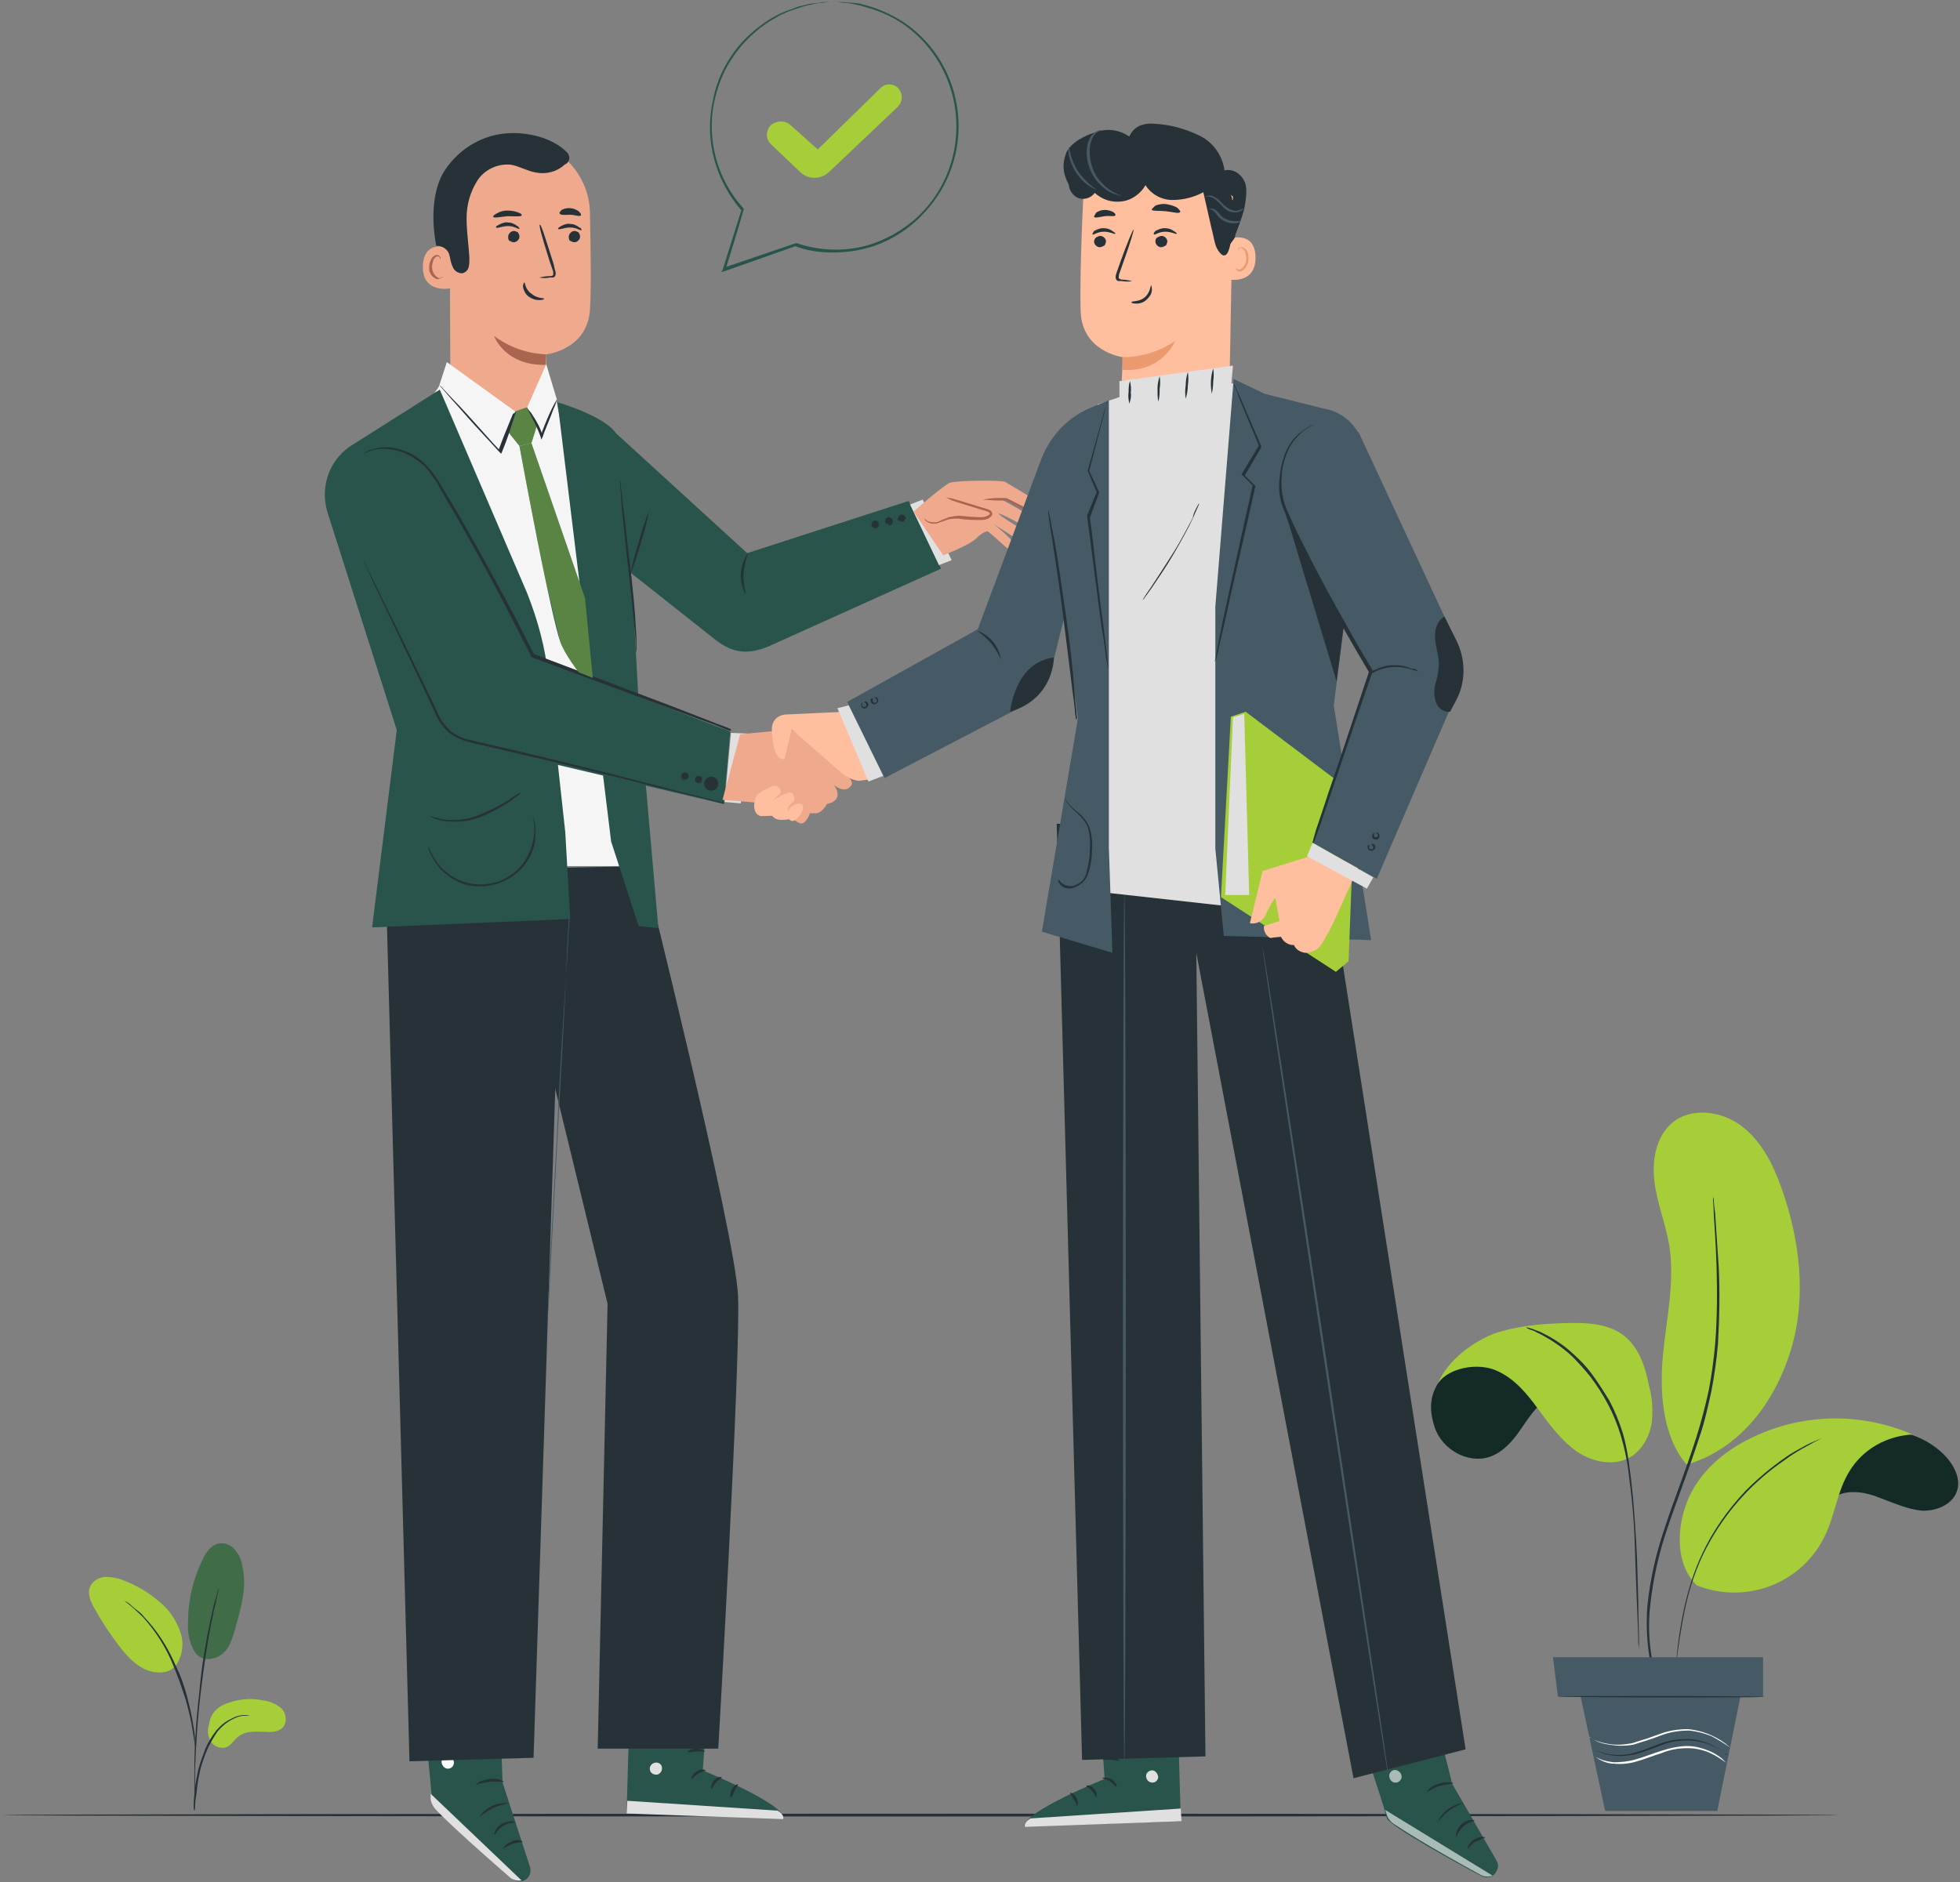 <?xml version="1.0" encoding="utf-8"?>
<!-- Generator: Adobe Illustrator 24.2.3, SVG Export Plug-In . SVG Version: 6.00 Build 0)  -->
<svg version="1.1" id="Layer_1" xmlns="http://www.w3.org/2000/svg" xmlns:xlink="http://www.w3.org/1999/xlink" x="0px" y="0px"
	 viewBox="0 0 278 267" enable-background="new 0 0 278 267" xml:space="preserve">
<rect x="0" y="0" width="278" height="267" fill="#808080" stroke="none"/>
<g>
	<path fill="#EBEBEB" fill-opacity="0" d="M209.9,67c-18.7-2.3-37.9,7.3-56.2,2.5C126.3,62.1,116,27,90.9,13.6
		c-18.2-9.7-42-5.5-57.8,7.8S9.3,55.8,9.1,76.5c-0.1,20.7,7.4,42.9,17.7,60.9l0,0c13.1,21.3,32.6,38,55.7,47.7
		c29.2,12.1,63.3,15.4,92.9,10.3c21-3.6,41.5-12.4,56.5-27.7s23.6-37.3,20-58.3S231.1,69.6,209.9,67z"/>
	<path fill="#263238" d="M260.7,257.5c0,0.1-58.3,0.2-130.2,0.2S0.4,257.6,0.4,257.5s58.3-0.2,130.2-0.2S260.7,257.4,260.7,257.5z"
		/>
	<g transform="translate(45.478 16.87)">
		<path fill="#28544C" d="M25.3,220.7l0.5,15.3l3.9,12c0.1,0.4,0.1,0.9-0.1,1.2c-0.2,0.4-0.6,0.7-1,0.8l0,0c-0.5,0.1-1,0-1.4-0.3
			c-2.5-2.1-11.5-9.9-11.4-11c0-1.3-1.6-16.1-1.6-16.1L25.3,220.7z"/>
		<path fill="#E0E0E0" d="M28.5,249.9l-12.9-12.3l0,0.6c0,0.6,0.3,1.1,0.6,1.5c1,1.1,4,4,10.8,9.9C27.5,249.9,28,250,28.5,249.9
			L28.5,249.9z"/>
		<path fill="#FFFFFF" d="M18.5,232.4c0.4,0.3,0.5,0.8,0.3,1.2c-0.2,0.4-0.8,0.6-1.2,0.3c-0.4-0.3-0.6-0.8-0.3-1.3
			C17.6,232.3,18.1,232.2,18.5,232.4"/>
		<path fill="#263238" d="M24.7,243.4c0.1,0,0.4-0.8,1.3-1.3c0.5-0.3,1.1-0.4,1.7-0.4c0,0-0.2-0.1-0.5-0.2c-0.5,0-0.9,0.1-1.4,0.3
			c-0.4,0.2-0.8,0.6-1,1C24.6,243.2,24.6,243.4,24.7,243.4z M25.9,245.4c0.4-0.3,0.9-0.5,1.3-0.7c0.5-0.1,1-0.2,1.5-0.3
			c-0.5-0.3-1.1-0.3-1.6,0C26.2,244.7,25.8,245.4,25.9,245.4z M22.5,240.9c0.6-0.5,1.3-0.9,2-1.3c0.7-0.3,1.5-0.5,2.2-0.7
			C25,238.8,23.4,239.5,22.5,240.9L22.5,240.9z M22,236.3c0,0.1,0.9-0.3,2-0.4c1.1-0.1,2,0.1,2,0c-0.6-0.4-1.3-0.5-2-0.4
			C23.2,235.6,22.5,235.8,22,236.3L22,236.3z M21.7,231.8c0.7-0.3,1.3-0.4,2-0.5c0.7,0,1.4,0.2,2.1,0.4c0,0-0.2-0.2-0.5-0.4
			c-0.5-0.2-1-0.3-1.5-0.3c-0.5,0-1.1,0.1-1.5,0.4C21.8,231.6,21.7,231.8,21.7,231.8z M23.7,230.5c0-0.2,0-0.4,0-0.6
			c-0.1-0.5-0.3-1-0.5-1.5c-0.2-0.3-0.5-0.6-0.8-0.8c-0.2-0.1-0.5,0-0.7,0.2c-0.2,0.2-0.2,0.5-0.2,0.7c0.1,1.1,1,1.9,2.1,1.9
			c1,0.1,2-0.5,2.5-1.5c0.1-0.2,0.1-0.5,0-0.7c-0.1-0.2-0.4-0.3-0.7-0.3c-0.4,0.1-0.7,0.3-1,0.6c-0.4,0.3-0.7,0.8-1,1.2
			c-0.1,0.2-0.2,0.3-0.2,0.5c0.4-0.6,0.8-1.1,1.3-1.6c0.2-0.2,0.5-0.4,0.9-0.5c0.1,0,0.3,0,0.4,0.2c0.1,0.2,0,0.3,0,0.5
			c-0.4,0.8-1.2,1.3-2.1,1.3c-0.9-0.1-1.6-0.7-1.8-1.6c0-0.2,0-0.4,0.1-0.5c0.1-0.1,0.2-0.2,0.4-0.1c0.3,0.1,0.5,0.4,0.7,0.7
			C23.3,229.1,23.5,229.8,23.7,230.5L23.7,230.5z"/>
		<path fill="#28544C" d="M55,222.9l-0.8,11.4c0,0,11.4,4.6,11.4,6.7l-22.2-0.7l0.5-17.8L55,222.9z"/>
		<path fill="#E0E0E0" d="M47.4,233.2c-0.5,0.1-0.8,0.6-0.7,1c0.1,0.5,0.5,0.7,1,0.7c0.5-0.1,0.8-0.6,0.7-1.1
			C48.3,233.3,47.8,233.1,47.4,233.2 M43.4,240.4l0.1-1.8l21.3,1.4c0,0,1,0.5,0.8,1.2L43.4,240.4z"/>
		<path fill="#263238" d="M54.6,234.3c0,0.1-0.6,0.1-1.1,0.5c-0.5,0.3-0.8,0.8-0.9,0.7s0.1-0.7,0.8-1.1
			C54,234,54.6,234.2,54.6,234.3z M56.9,235.3c0,0.1-0.5,0.3-0.8,0.7c-0.4,0.4-0.5,0.9-0.6,0.9c-0.1,0-0.2-0.6,0.3-1.2
			S56.9,235.2,56.9,235.3z M58.2,238.1c-0.1,0-0.2-0.5,0.1-1.1c0.3-0.6,0.8-0.8,0.9-0.7c0,0.1-0.3,0.4-0.5,0.9
			S58.3,238.1,58.2,238.1z M54.5,231.6c0,0.1-0.5-0.1-1.2,0s-1.1,0.2-1.2,0.1c-0.1-0.1,0.4-0.5,1.1-0.5
			C54.1,231.2,54.6,231.6,54.5,231.6z M54.6,229.3c-0.4,0.1-0.8,0.1-1.1,0c-0.4-0.1-0.8-0.2-1.2-0.4c-0.2-0.1-0.4-0.2-0.6-0.4
			c-0.1-0.1-0.2-0.2-0.3-0.3c-0.1-0.2-0.2-0.4,0-0.6c0.1-0.1,0.3-0.2,0.5-0.2c0.1,0,0.3,0,0.4,0.1c0.2,0.1,0.5,0.2,0.7,0.3
			c0.4,0.2,0.7,0.4,1,0.7C54.5,229,54.6,229.4,54.6,229.3c-0.1,0.1-0.4-0.2-0.9-0.6c-0.3-0.2-0.6-0.5-1-0.6
			c-0.2-0.1-0.4-0.2-0.6-0.2c-0.2-0.1-0.4-0.1-0.5,0c-0.1,0.1,0,0.1,0,0.1c0.1,0.1,0.2,0.1,0.2,0.2c0.2,0.1,0.4,0.2,0.6,0.3
			c0.3,0.2,0.7,0.3,1.1,0.4C53.9,229.1,54.3,229.2,54.6,229.3L54.6,229.3z"/>
		<path fill="#263238" d="M54.5,229.5c-0.2-0.3-0.3-0.7-0.3-1.1c0-0.7,0.2-1.3,0.5-1.9c0.1-0.3,0.4-0.5,0.7-0.5
			c0.2,0,0.4,0.1,0.5,0.3c0.1,0.1,0.1,0.3,0.1,0.4c0,0.2,0,0.5,0,0.7c-0.1,0.4-0.2,0.8-0.5,1.1c-0.5,0.6-0.9,0.7-0.9,0.6
			c0-0.1,0.4-0.3,0.7-0.8c0.2-0.3,0.3-0.7,0.4-1c0-0.2,0-0.4,0-0.6c0-0.2-0.1-0.4-0.2-0.4c-0.1,0-0.3,0.2-0.4,0.4
			c-0.1,0.2-0.2,0.4-0.3,0.6c-0.1,0.4-0.2,0.7-0.3,1.1C54.4,229.1,54.5,229.5,54.5,229.5z"/>
		<polygon fill="#263238" points="9.3,110.4 12.6,233 30.2,232.5 34.3,106.2 		"/>
		<path fill="#263238" d="M45.8,106c0,0,13,52,13.4,60.9c0.4,8.9-2.8,64.3-2.8,64.3H39.3l1.4-63.1l-13-53.4l3.2-8.4L45.8,106z"/>
		<path fill="#455A64" d="M35.2,112.4c0,0.1,0,0.1,0,0.2v0.5c0,0.5,0,1.1-0.1,1.9c-0.1,1.6-0.2,4-0.3,6.9
			c-0.3,5.8-0.7,13.8-1.2,22.7c-0.5,8.9-0.9,16.8-1.2,22.6c-0.2,2.9-0.3,5.2-0.4,6.9c-0.1,0.8-0.1,1.4-0.1,1.8c0,0.2,0,0.4,0,0.5
			c0,0.1,0,0.1,0,0.2c0-0.1,0-0.1,0-0.2c0-0.1,0-0.3,0-0.5c0-0.5,0-1.1,0.1-1.9c0.1-1.6,0.2-4,0.3-6.9c0.3-5.8,0.7-13.8,1.2-22.7
			c0.4-8.9,0.9-16.8,1.3-22.6c0.2-2.9,0.3-5.2,0.4-6.9c0.1-0.8,0.1-1.4,0.1-1.9c0-0.2,0-0.4,0-0.5C35.2,112.5,35.2,112.4,35.2,112.4
			L35.2,112.4z"/>
		<path fill="#F5F5F5" d="M33.3,39.3c0,0,6.4,31.5,6.5,40.4S43,106,43,106H15.4l-0.6-48l-2-14.3l4.1-5.9L33.3,39.3z"/>
		<path fill="#28544C" d="M33.6,40.2c0,0,6.6,1.9,8.3,4.4c1.4,1.9,3.2,38.2,3.2,38.2l2.8,32l-2.8-0.3l-3.9-12L33.6,40.2z"/>
		<path fill="#28544C" d="M41.9,44.6l18.6,17l22.9-7.4l4.6,9.6l-24.4,11c-3.5,1.5-5.7,0.7-8.1-1.3L42.6,63.3L41.9,44.6z"/>
		<path fill="#263238" d="M79.1,57.3c0.1,0.2,0,0.5-0.2,0.7c-0.1,0.1-0.3,0.1-0.4,0c-0.1,0-0.2-0.1-0.3-0.2c-0.1-0.1-0.1-0.3,0-0.4
			c0-0.1,0.1-0.2,0.2-0.3C78.7,56.9,79,57,79.1,57.3L79.1,57.3z"/>
		<path fill="#263238" d="M78.7,58c-0.1,0-0.1,0-0.2,0c-0.1,0-0.2-0.1-0.3-0.3c-0.1-0.1-0.1-0.3,0-0.4c0.1-0.3,0.4-0.4,0.6-0.3
			c0.1,0,0.2,0.1,0.3,0.3c0.1,0.1,0.1,0.3,0,0.4c0,0.1-0.1,0.2-0.3,0.3C78.9,58,78.8,58,78.7,58z M78.7,57c-0.1,0-0.2,0-0.2,0.1
			c-0.1,0.1-0.2,0.2-0.2,0.3c0,0.1,0,0.3,0,0.4c0.1,0.2,0.4,0.3,0.7,0.2c0.1-0.1,0.2-0.2,0.2-0.3c0-0.1,0-0.3,0-0.4
			C79,57.1,78.9,57,78.7,57L78.7,57z M81.1,56.8c0.1,0.2,0,0.5-0.2,0.7c-0.1,0.1-0.3,0.1-0.4,0s-0.2-0.1-0.3-0.2
			c-0.1-0.1-0.1-0.3,0-0.4c0-0.1,0.1-0.2,0.2-0.3c0.1-0.1,0.3-0.1,0.4,0C80.9,56.6,81,56.7,81.1,56.8L81.1,56.8z"/>
		<path fill="#263238" d="M80.6,57.6c-0.1,0-0.1,0-0.2,0c-0.1,0-0.2-0.1-0.3-0.3c-0.1-0.3,0-0.6,0.2-0.7c0.3-0.1,0.6,0,0.7,0.2
			c0.1,0.1,0.1,0.3,0,0.4c0,0.1-0.1,0.2-0.3,0.3C80.8,57.6,80.7,57.6,80.6,57.6L80.6,57.6z M80.6,56.6c-0.1,0-0.2,0-0.2,0.1
			c-0.2,0.1-0.3,0.4-0.2,0.7c0.1,0.1,0.2,0.2,0.3,0.2c0.2,0.1,0.4,0,0.5-0.1s0.2-0.3,0.1-0.5c0-0.2-0.2-0.3-0.4-0.3
			C80.7,56.6,80.7,56.6,80.6,56.6L80.6,56.6z M82.9,56.4c0.1,0.1,0.1,0.3,0,0.4s-0.1,0.2-0.2,0.3c-0.2,0.1-0.5,0-0.7-0.2
			c-0.1-0.1-0.1-0.3,0-0.4c0-0.1,0.1-0.2,0.2-0.3c0.1-0.1,0.3-0.1,0.4,0C82.7,56.2,82.8,56.3,82.9,56.4z"/>
		<path fill="#263238" d="M82.4,57.2c-0.1,0-0.1,0-0.2,0c-0.3-0.1-0.4-0.4-0.3-0.6c0-0.1,0.1-0.2,0.3-0.3c0.1-0.1,0.3-0.1,0.4,0
			c0.1,0,0.2,0.1,0.3,0.2l0,0c0.1,0.3,0,0.6-0.2,0.7C82.6,57.2,82.5,57.2,82.4,57.2L82.4,57.2z M82.4,56.2c-0.1,0-0.2,0-0.2,0.1
			c-0.2,0.1-0.3,0.4-0.2,0.7c0.1,0.1,0.2,0.2,0.3,0.2c0.1,0,0.3,0,0.4,0c0.2-0.1,0.3-0.4,0.2-0.7l0,0C82.8,56.3,82.6,56.2,82.4,56.2
			L82.4,56.2z"/>
		<polygon fill="#E0E0E0" points="83.6,54.7 85.4,54 89.5,62.6 87.7,63.3 		"/>
		<path fill="#263238" d="M42.5,51.3c0.1,0.3,0.1,0.6,0.1,1c0.1,0.7,0.2,1.5,0.3,2.6c0.3,2.2,0.6,5.2,1,8.6c0.4,3.3,0.7,6.4,0.8,8.6
			c0.1,1.1,0.1,2,0.1,2.6c0,0.3,0,0.6,0,1c-0.1-0.3-0.1-0.6-0.1-1c0-0.6-0.1-1.5-0.2-2.6c-0.2-2.2-0.5-5.2-0.9-8.6
			c-0.4-3.4-0.7-6.4-0.9-8.6c-0.1-1.1-0.1-2-0.2-2.6C42.5,52,42.5,51.6,42.5,51.3z"/>
		<path fill="#263238" d="M46.6,55.6c-0.3,1.5-0.7,3.1-1.2,4.6c-0.4,1.5-0.9,3-1.5,4.5c0.3-1.5,0.7-3.1,1.2-4.6
			C45.5,58.5,46,57,46.6,55.6L46.6,55.6z M60.3,67.4c-0.2-0.2-0.3-0.5-0.4-0.8c-0.5-1.4-0.4-2.9,0.3-4.3c0.1-0.3,0.3-0.5,0.5-0.8
			c-0.4,0.9-0.6,1.9-0.7,2.9C59.9,65.4,60.1,66.4,60.3,67.4L60.3,67.4z"/>
		<polygon fill="#E0E0E0" points="58.2,87.1 60.6,87.2 59.6,97.1 57.3,96.9 		"/>
		<path fill="#28544C" d="M16.9,38.4L4.1,46.5c-3,2.1-4.2,5.9-3.1,9.4l9.8,30.8l-3.5,28l28.1-1.2l-0.7-12.3l-2.4-22
			c-0.4-4.1-1.5-8.1-3-11.9L16.9,38.4z"/>
		<path fill="#28544C" d="M3.5,57.7l12.8,26.8c1,2.2,3,3.7,5.3,4.3l35.6,8.4l0.9-10.3L31,76.6L17.4,50.5c-1-1.9-2.7-3.3-4.8-3.9
			s-4.3-0.3-6.1,0.8l0,0C2.9,49.5,1.6,54,3.5,57.7L3.5,57.7z"/>
		<path fill="#263238" d="M58.2,86.8c-0.1,0-0.1,0-0.1,0l-0.4-0.1L56,86l-6-2.2L30,76.4h-0.1v-0.1l-2.4-4.7
			c-2.2-4.3-4.4-8.4-6.5-12.1c-1-1.8-2-3.6-3-5.2L16.7,52c-0.2-0.4-0.4-0.7-0.7-1.1c-0.2-0.3-0.5-0.7-0.7-1
			c-0.9-1.1-2.1-1.9-3.4-2.5c-1-0.4-2.1-0.6-3.2-0.6c-0.9,0-1.8,0.3-2.6,0.7c0,0,0.1-0.1,0.1-0.1c0.1-0.1,0.3-0.2,0.5-0.3
			c0.6-0.3,1.3-0.4,2-0.5c1.1-0.1,2.2,0.1,3.2,0.5c1.4,0.5,2.6,1.4,3.5,2.5c0.3,0.3,0.5,0.6,0.8,1c0.2,0.3,0.5,0.7,0.7,1.1l1.4,2.3
			c1,1.6,2,3.4,3,5.2c2.1,3.7,4.3,7.7,6.6,12.1c0.8,1.6,1.6,3.2,2.4,4.7l-0.1-0.1l20.1,7.6l5.9,2.3l1.6,0.6l0.4,0.2L58.2,86.8z
			 M52.2,93.2c0,0.3-0.2,0.5-0.5,0.5s-0.5-0.2-0.5-0.5s0.2-0.5,0.5-0.5S52.2,93,52.2,93.2L52.2,93.2z"/>
		<path fill="#263238" d="M51.6,93.8c-0.3,0-0.5-0.2-0.5-0.5s0.2-0.5,0.5-0.5c0.3,0,0.5,0.2,0.5,0.5S51.9,93.8,51.6,93.8z
			 M51.6,92.8c-0.2,0-0.4,0.1-0.4,0.3c-0.1,0.2,0,0.4,0.1,0.5c0.1,0.1,0.3,0.2,0.5,0.1c0.2-0.1,0.3-0.3,0.3-0.4
			C52.1,93,51.9,92.8,51.6,92.8L51.6,92.8z M54.1,93.7c0,0.3-0.2,0.5-0.5,0.5s-0.5-0.2-0.5-0.5s0.2-0.5,0.5-0.5
			c0.1,0,0.3,0.1,0.4,0.1S54.1,93.6,54.1,93.7z"/>
		<path fill="#263238" d="M53.6,94.3c-0.3,0-0.5-0.2-0.5-0.5s0.2-0.5,0.5-0.5c0.3,0,0.5,0.2,0.5,0.5C54.1,94,53.9,94.3,53.6,94.3
			L53.6,94.3z M53.6,93.3c-0.3,0-0.5,0.2-0.5,0.5c0,0.3,0.2,0.5,0.5,0.5s0.5-0.2,0.5-0.5C54.1,93.5,53.8,93.3,53.6,93.3L53.6,93.3z"
			/>
		<ellipse fill="#263238" cx="55.4" cy="94.3" rx="1" ry="1"/>
		<path fill="#263238" d="M55.3,94.8c-0.3,0-0.5-0.2-0.5-0.5s0.2-0.5,0.5-0.5s0.5,0.2,0.5,0.5C55.8,94.6,55.6,94.8,55.3,94.8z
			 M55.3,93.8c-0.2,0-0.4,0.1-0.4,0.3c-0.1,0.2,0,0.4,0.1,0.5c0.1,0.1,0.3,0.2,0.5,0.1c0.2-0.1,0.3-0.3,0.3-0.4
			C55.8,94,55.6,93.8,55.3,93.8z M57.3,97.1c-0.1,0-0.1,0-0.2,0L56.6,97l-1.9-0.5l-7-1.7c-5.9-1.5-14.1-3.5-23.3-5.6
			c-1.1-0.3-2.3-0.5-3.4-0.8c-1.1-0.3-2.2-0.8-3-1.5c-0.8-0.8-1.4-1.7-1.8-2.7l-1.3-2.8l-4.6-9.7l-3.1-6.5c-0.3-0.8-0.6-1.4-0.8-1.8
			l-0.2-0.5c0-0.1,0-0.1-0.1-0.2c0,0,0,0,0.1,0.1c0.1,0.1,0.1,0.3,0.2,0.5l0.9,1.8c0.8,1.6,1.8,3.8,3.2,6.5c1.3,2.7,2.9,6,4.7,9.7
			c0.4,0.9,0.9,1.8,1.3,2.8c0.4,1,1,1.8,1.8,2.6c0.8,0.7,1.8,1.2,2.9,1.4c1.1,0.3,2.2,0.5,3.4,0.8c9.1,2.1,17.3,4.2,23.2,5.7
			c2.9,0.8,5.3,1.4,7,1.8l1.9,0.5l0.5,0.1L57.3,97.1z M28.5,95.5c0,0-0.1,0.1-0.4,0.4c-0.3,0.2-0.7,0.5-1.2,0.9
			c-1.4,0.9-2.9,1.7-4.4,2.3c-1.6,0.6-3.3,0.7-5,0.5c-0.5-0.1-1-0.2-1.5-0.4c-0.2-0.1-0.3-0.1-0.5-0.3c0.6,0.2,1.3,0.3,2,0.5
			c1.6,0.2,3.3,0,4.8-0.6c1.5-0.6,3-1.3,4.4-2.2C27.3,96.1,27.9,95.8,28.5,95.5z M30.1,99c0,0.1,0.1,0.1,0.1,0.2
			c0.1,0.2,0.1,0.5,0.2,0.7c0.1,0.9,0.1,1.7,0,2.6c-0.2,1.3-0.8,2.5-1.6,3.5c-2.1,2.5-5.6,3.5-8.7,2.5c-1.2-0.5-2.3-1.2-3.2-2.2
			c-0.6-0.7-1-1.4-1.4-2.2c-0.1-0.2-0.2-0.4-0.2-0.7c0-0.2-0.1-0.2,0-0.2c0.4,1.1,1,2.1,1.8,3c0.9,0.9,1.9,1.6,3.1,2
			c3,1,6.3,0.1,8.3-2.3c0.8-1,1.3-2.1,1.6-3.4C30.4,101.4,30.4,100.2,30.1,99L30.1,99z"/>
		<path fill="#EFA98D" d="M18.3,14l0.1,22.8c0,1.9,0.8,3.6,2.1,4.9c1.4,1.3,3.2,1.9,5,1.8l0,0c3.6-0.2,6.5-3.2,6.5-6.8
			c0-1.7,0-3.2,0-3.3c0,0,5.8-0.6,6.2-6.3c0.2-2.8,0.1-8.5,0-13.8C38.1,7.8,33.7,3.2,28.1,2.9h-0.6C21.5,2.9,18.1,8,18.3,14z"/>
		<path fill="#AA6550" d="M32,33.4c-2.7-0.1-5.2-1-7.4-2.6c0,0,1.5,4.2,7.3,4.1L32,33.4z"/>
		<path fill="#263238" d="M36.8,16.7c0,0.4-0.4,0.8-0.8,0.8c-0.2,0-0.4-0.1-0.6-0.2s-0.2-0.4-0.2-0.6c0-0.4,0.4-0.8,0.8-0.8
			c0.2,0,0.4,0.1,0.6,0.2C36.7,16.3,36.8,16.5,36.8,16.7L36.8,16.7z M37,15.8c-0.1,0.1-0.7-0.4-1.6-0.4c-0.9,0-1.6,0.4-1.7,0.2
			c-0.1-0.1,0.1-0.2,0.4-0.4c0.4-0.2,0.9-0.4,1.3-0.3c0.5,0,0.9,0.2,1.3,0.5C37,15.5,37,15.7,37,15.8z M28.2,16.7
			c0,0.4-0.4,0.8-0.8,0.8c-0.2,0-0.4-0.1-0.6-0.2c-0.2-0.1-0.2-0.4-0.2-0.6c0-0.4,0.4-0.8,0.8-0.8c0.2,0,0.4,0.1,0.6,0.2
			C28.1,16.3,28.2,16.5,28.2,16.7z M28.2,15.6c-0.1,0.1-0.7-0.4-1.6-0.4c-0.9,0-1.6,0.4-1.7,0.2s0.1-0.2,0.4-0.4
			c0.4-0.2,0.9-0.4,1.3-0.3c0.5,0,0.9,0.2,1.3,0.5C28.1,15.3,28.2,15.5,28.2,15.6z M31,22.5c0.5-0.1,1-0.2,1.5-0.2
			c0.2,0,0.4,0,0.5-0.2c0-0.2,0-0.5-0.1-0.7c-0.2-0.6-0.4-1.1-0.6-1.8c-0.8-2.5-1.4-4.6-1.2-4.6s0.8,2,1.6,4.5
			c0.2,0.6,0.4,1.2,0.5,1.8c0.1,0.3,0.2,0.6,0.1,0.9c-0.1,0.2-0.2,0.3-0.4,0.3c-0.1,0-0.3,0-0.4,0C32,22.6,31.5,22.6,31,22.5
			L31,22.5z M28.5,13.7c-0.1,0.2-1,0.1-2,0.1c-1,0.1-1.9,0.3-2,0.1c-0.1-0.1,0.1-0.3,0.5-0.5c0.5-0.3,1-0.4,1.5-0.4
			c0.5,0,1.1,0.1,1.6,0.3C28.4,13.4,28.6,13.6,28.5,13.7z M36.9,13.7c-0.2,0.2-0.8-0.1-1.5-0.1c-0.7,0-1.4,0.1-1.5-0.2
			c-0.1-0.1,0.1-0.3,0.3-0.5c0.8-0.4,1.7-0.3,2.4,0.2C36.9,13.4,37,13.6,36.9,13.7z"/>
		<path fill="#EFA98D" d="M18.5,18.3c-0.1,0-3.9-1.4-4,2.6c-0.1,3.9,3.9,3.2,3.9,3.1C18.5,23.8,18.5,18.3,18.5,18.3z"/>
		<path fill="#AA6550" d="M17.3,22.4c0,0-0.1,0-0.2,0.1c-0.2,0.1-0.4,0.1-0.5,0c-0.5-0.3-0.8-0.9-0.8-1.5c0-0.3,0.1-0.7,0.2-1
			c0.1-0.2,0.3-0.4,0.5-0.5c0.2,0,0.3,0,0.4,0.2c0,0.1,0,0.2,0,0.2c0,0,0.1-0.1,0.1-0.2c0-0.1-0.1-0.2-0.2-0.3
			c-0.1-0.1-0.2-0.1-0.4-0.1c-0.3,0.1-0.6,0.3-0.7,0.6c-0.2,0.3-0.3,0.7-0.3,1.1c-0.1,0.7,0.3,1.4,1,1.7c0.2,0.1,0.4,0,0.6-0.1
			C17.3,22.5,17.3,22.4,17.3,22.4z"/>
		<path fill="#263238" d="M16.4,18c0.8,0,1.5,0.4,1.8,1.1c0.2,0.6,0.2,1.2,0.5,1.8c0.2,0.6,0.7,1,1.4,1c0.4-0.1,0.8-0.4,0.9-0.9
			c0.1-0.4,0.1-0.8,0.1-1.3c-0.1-1.8-0.4-3.7-0.4-5.6c0-1.9,0.5-3.7,1.5-5.3c1-1.6,2.9-2.5,4.8-2.3c1.2,0.2,2.3,0.9,3.5,1.1
			c1.5,0.3,3-0.1,4.1-1.1c0.1-0.1,0.1-0.1,0.2-0.1c0.4-0.3,0.6-0.8,0.4-1.2c0-0.1-0.1-0.3-0.2-0.4c-2.3-2.4-6.6-3.2-9.8-2.6
			c-3.3,0.6-6.2,2.7-7.9,5.6C15.7,10.8,15.8,14.9,16.4,18 M28.9,23.2c0.1,0,0.1,1,1,1.6c0.8,0.7,1.8,0.6,1.8,0.7
			c0,0.1-0.2,0.2-0.7,0.2c-0.6,0-1.1-0.2-1.5-0.5c-0.4-0.3-0.7-0.8-0.8-1.4C28.7,23.5,28.8,23.2,28.9,23.2z"/>
		<path fill="#EFA98D" d="M84.1,55.7c0,0,4.3-3.8,5.2-4.1s7.3-0.4,7.8-0.1c0.4,0.3,7,3.9,6,4.5c-1.1,0.6-5.7-2.1-5.7-2.1l-0.8,0.1
			c0,0,4,2.1,4.7,2.9c0.7,0.8,0,1.7-0.7,1.3s-4.2-2.3-4.4-2.2c-0.3,0.1,3.7,2.4,4,2.8c0.5,0.6,0.2,1.7-0.6,1.3
			c-0.4-0.2-4.1-2.6-4.1-2.6c1,0.8,2,1.7,2.9,2.7c0.3,0.6-0.3,1.2-0.9,0.8c-0.4-0.3-2.3-2.1-2.9-2.5c0,0-0.6,0-1.6,1
			c-1,1-4.7,2.4-4.7,2.4L84.1,55.7z"/>
		<path fill="#AA6550" d="M103,56c-0.5,0.1-0.9,0-1.4-0.1c-0.5-0.1-1-0.2-1.5-0.4c-0.5-0.2-1.1-0.5-1.7-0.8l-1.2-0.6h0.1
			c-1.1,0.1-2.2,0-3.4-0.1c1.1-0.2,2.2-0.3,3.4-0.2h0h0l1.2,0.6l1.6,0.8c0.5,0.2,0.9,0.4,1.4,0.5C102.5,55.9,103,56,103,56z"/>
		<path fill="#EFA98D" d="M85.7,56.8c0.4,0.5,1,0.7,1.6,0.6c0.6-0.1,1.1-0.5,1.7-0.6c1.8-0.5,3.8,0.4,5.5-0.2
			c0.2-0.1,0.5-0.3,0.5-0.5c0-0.3-0.3-0.4-0.5-0.4l-5.8-1.8"/>
		<path fill="#AA6550" d="M88.7,53.7c0.2,0,0.4,0.1,0.7,0.1c0.4,0.1,1,0.3,1.7,0.5l2.6,0.8l0.7,0.2c0.2,0.1,0.6,0.1,0.8,0.5
			c0.1,0.2,0.1,0.4-0.1,0.6c-0.1,0.1-0.3,0.2-0.4,0.3c-0.3,0.1-0.6,0.2-0.9,0.2c-1.1,0-2.2,0-3.3-0.2c-0.5,0-0.9,0-1.4,0.1
			c-0.4,0.1-0.8,0.3-1.2,0.4c-0.6,0.3-1.3,0.3-1.8,0c-0.4-0.2-0.5-0.5-0.4-0.5c0.1,0.2,0.3,0.3,0.5,0.4c0.6,0.2,1.2,0.2,1.7-0.1
			c0.4-0.2,0.8-0.3,1.2-0.5c0.5-0.1,1-0.2,1.5-0.2c1.1,0.1,2.2,0.2,3.2,0.2c0.3,0,0.5-0.1,0.8-0.2c0.2-0.1,0.4-0.3,0.3-0.4
			s-0.3-0.2-0.6-0.3l-0.7-0.2L91,54.6c-0.7-0.2-1.3-0.4-1.7-0.6C89.1,53.9,88.9,53.8,88.7,53.7z"/>
		<path fill="#EFA98D" d="M59.5,87.3l7.2-0.7c0,0,9.5,6.5,8.6,7.9c-0.9,1.4-2.5,0-2.5,0s1.7,2.1-1,2.7c0,0-0.7,1.4-1.7,1.3h-0.7
			c0,0-0.6,1.8-1.5,1.4c-0.9-0.4-3.5-2.7-3.5-2.7l-7.4-0.6L59.5,87.3z"/>
		<path fill="#FFBE9D" d="M64,94.7c0,0-1.8,0.7-2.2,1.4c-0.4,0.7-0.6,2.5,0.6,2.8c0.7,0,1.4,0,2.1-0.1L64,96.9
			c0.3-0.4,0.7-0.8,1.1-1.1C65.5,95.5,65,94.2,64,94.7z"/>
		<path fill="#FFBE9D" d="M66,95.7c0,0-1.8,0.7-2.2,1.4c-0.2,0.4-0.2,1,0,1.4c0.2,0.4,0.6,0.8,1.1,0.9c0.6,0.1,1.3,0,1.9-0.1
			L66.6,99c-0.4-0.7-0.5-1.3,0.1-1.8c0,0,0.4-0.4,0.4-0.4c0.2-0.3,0.1-0.7-0.1-1C66.8,95.5,66.4,95.5,66,95.7z"/>
		<path fill="#FFBE9D" d="M66.5,99.3c-0.3-0.3-0.4-0.9-0.1-1.3c0.2-0.4,0.6-0.7,1.1-0.8c0.3-0.1,0.6-0.1,0.8,0.1
			c0.1,0.2,0.2,0.4,0.1,0.6c-0.1,0.5-0.4,1-0.8,1.3c-0.2,0.2-0.4,0.4-0.7,0.4c-0.3,0-0.5-0.3-0.6-0.5"/>
		<polygon fill="#28544C" points="27.6,41.5 29.3,40.9 30.7,43.4 29.9,46 28.2,46.4 26.6,44.4 		"/>
		<path fill="#28544C" d="M28.2,46.4c0,0,2.1,11.5,3.8,19.5c0,0,1.4,6.7,2,8.3c0.6,1.7,2.6,4.3,2.6,4.3l2,0.8L37.5,68L29.9,46
			L28.2,46.4z"/>
		<polygon opacity="0.4" fill="#A6CE39" enable-background="new    " points="27.6,41.5 29.3,40.9 30.7,43.4 29.9,46 28.2,46.4 
			26.6,44.4 		"/>
		<path opacity="0.4" fill="#A6CE39" enable-background="new    " d="M28.2,46.4c0,0,2.1,11.5,3.8,19.5c0,0,1.6,6.7,2,8.3
			c0.2,1,2.6,4.3,2.6,4.3l2,0.8L37.5,68L29.9,46L28.2,46.4z"/>
		<polygon fill="#F5F5F5" points="17.9,34.5 27.6,41.5 25.5,47.2 16.7,38.2 		"/>
		<polygon fill="#F5F5F5" points="29.3,40.9 32,34.8 33.5,39.8 31.4,45 		"/>
		<path fill="#263238" d="M27.7,41.5c0,0.2-0.1,0.3-0.1,0.4l-0.4,1.2c-0.3,1-0.8,2.5-1.5,4.2l-0.1,0.2l-0.2-0.2l-2.3-2.5
			c-1.8-1.9-3.3-3.7-4.5-5l-1.3-1.5c-0.2-0.2-0.3-0.4-0.5-0.6c0.2,0.2,0.4,0.3,0.5,0.5l1.4,1.5c1.2,1.2,2.8,3,4.5,4.9
			c0.8,0.9,1.5,1.7,2.3,2.5l-0.3,0c0.6-1.7,1.2-3.1,1.6-4.1l0.5-1.2C27.5,41.8,27.6,41.6,27.7,41.5z M33.5,39.8
			c-0.1,0.5-0.3,1-0.5,1.4c-0.3,0.9-0.8,2-1.3,3.3l-0.2,0.6l-0.2,0.4l-0.1-0.4c-0.5-1.4-1.2-2.7-1.9-4c0.3,0.3,0.6,0.6,0.8,1
			c0.6,0.9,1.1,1.8,1.4,2.9h-0.3c0.1-0.2,0.2-0.4,0.2-0.6c0.5-1.3,1-2.5,1.4-3.3C33,40.7,33.2,40.3,33.5,39.8z"/>
		<path fill="#28544C" d="M156.8,221.4l3.7,14.8l6.3,10.9c0.2,0.4,0.3,0.8,0.1,1.2c-0.1,0.4-0.4,0.8-0.8,1l0,0c-0.4,0.2-1,0.2-1.4,0
			c-2.9-1.5-13.3-7.2-13.5-8.3c-0.2-1.3-5-15.3-5-15.3L156.8,221.4z"/>
		<path opacity="0.6" fill="#FFFFFF" enable-background="new    " d="M166.2,249.2l-15.2-9.3l0.2,0.6c0.1,0.5,0.5,1,0.9,1.3
			c1.2,0.8,4.7,3.1,12.6,7.4C165.2,249.4,165.8,249.4,166.2,249.2L166.2,249.2z"/>
		<path opacity="0.6" fill="#FFFFFF" enable-background="new    " d="M152.7,234.3c0.5,0.2,0.7,0.7,0.6,1.1
			c-0.2,0.5-0.6,0.7-1.1,0.6c-0.5-0.2-0.7-0.7-0.6-1.2C151.8,234.3,152.3,234.1,152.7,234.3"/>
		<path fill="#263238" d="M161.1,243.7c0.2-0.6,0.6-1.1,1-1.5c0.5-0.4,1-0.6,1.6-0.8c0,0-0.2-0.1-0.6-0.1c-1,0.2-1.7,0.8-2,1.8
			C161,243.5,161,243.7,161.1,243.7z M162.7,245.4c0.1,0,0.4-0.6,1.1-1c0.5-0.2,0.9-0.4,1.4-0.6c-0.5-0.2-1.1,0-1.6,0.3
			C162.8,244.6,162.6,245.4,162.7,245.4z M158.4,241.7c0.9-1.3,2.2-2.2,3.7-2.8C160.5,239.1,159,240.2,158.4,241.7L158.4,241.7z
			 M156.9,237.3c0.1,0.1,0.8-0.5,1.8-0.8c1.1-0.3,2-0.3,2-0.4c-0.7-0.2-1.4-0.2-2.1,0.1C158,236.3,157.3,236.7,156.9,237.3z
			 M155.7,233c0.6-0.4,1.2-0.7,1.9-0.9c0.7-0.1,1.4-0.1,2.1-0.1c0,0-0.2-0.2-0.6-0.3c-0.5-0.1-1.1-0.1-1.6,0c-0.5,0.1-1,0.4-1.4,0.7
			C155.8,232.7,155.7,233,155.7,233z M157.3,231.3c0-0.2,0-0.4-0.1-0.6c-0.2-0.5-0.5-1-0.8-1.3c-0.2-0.3-0.6-0.5-1-0.6
			c-0.3,0-0.5,0.1-0.6,0.3c-0.1,0.2-0.1,0.5,0,0.7c0.3,1,1.4,1.6,2.4,1.5c1-0.2,1.8-1,2.1-2c0.1-0.3,0-0.5-0.2-0.7
			c-0.2-0.2-0.5-0.3-0.7-0.1c-0.3,0.2-0.6,0.4-0.8,0.8c-0.3,0.4-0.5,0.9-0.7,1.4c-0.1,0.2-0.1,0.4-0.1,0.6c0.2-0.7,0.6-1.3,1-1.8
			c0.2-0.3,0.4-0.5,0.7-0.7c0.1-0.1,0.3,0,0.4,0.1c0.1,0.1,0.1,0.3,0.1,0.5c-0.2,0.9-1,1.5-1.8,1.7c-0.9,0.1-1.8-0.4-2.1-1.2
			c-0.1-0.2-0.1-0.3,0-0.5c0.1-0.1,0.2-0.2,0.4-0.2c0.3,0.1,0.6,0.3,0.8,0.5C156.6,230,157,230.6,157.3,231.3z"/>
		<path fill="#28544C" d="M110.4,224.1l0.8,11.4c0,0-11.4,4.6-11.4,6.7l22.2-0.7l-0.5-17.8L110.4,224.1z"/>
		<path fill="#E0E0E0" d="M118.1,234.3c0.4,0.1,0.7,0.6,0.7,1c-0.1,0.5-0.5,0.8-1,0.7c-0.5-0.1-0.8-0.6-0.7-1.1
			C117.2,234.5,117.7,234.2,118.1,234.3 M122.1,241.5l-0.1-1.8l-21.3,1.4c0,0-1,0.5-0.8,1.2L122.1,241.5z"/>
		<path fill="#263238" d="M110.9,235.4c0,0.1,0.6,0.1,1.1,0.5c0.5,0.3,0.8,0.8,0.9,0.7c0.1,0-0.1-0.7-0.8-1.1
			C111.5,235.2,110.9,235.3,110.9,235.4z M108.6,236.5c0,0.1,0.5,0.3,0.8,0.7c0.4,0.4,0.5,0.9,0.6,0.9c0.1,0,0.2-0.6-0.3-1.2
			S108.6,236.4,108.6,236.5z M107.3,239.3c0.1,0,0.2-0.5-0.1-1.1c-0.3-0.6-0.8-0.8-0.9-0.7c0,0.1,0.3,0.4,0.5,0.9
			C107.2,238.8,107.2,239.3,107.3,239.3z M111,232.8c0,0.1,0.5-0.1,1.2,0c0.6,0,1.1,0.2,1.1,0.1c0-0.1-0.4-0.5-1.1-0.5
			C111.4,232.4,110.9,232.7,111,232.8z M110.9,230.5c0.4,0.1,0.8,0.1,1.1,0c0.4-0.1,0.8-0.2,1.1-0.4c0.2-0.1,0.4-0.2,0.6-0.4
			c0.1-0.1,0.2-0.2,0.3-0.3c0.1-0.2,0.2-0.4,0-0.6c-0.1-0.1-0.3-0.2-0.5-0.2c-0.1,0-0.3,0-0.4,0.1c-0.2,0.1-0.5,0.1-0.7,0.3
			c-0.4,0.2-0.7,0.4-1,0.7C111,230.2,110.9,230.6,110.9,230.5c0.1,0.1,0.3-0.2,0.8-0.6c0.3-0.2,0.6-0.5,1-0.6
			c0.2-0.1,0.4-0.2,0.6-0.2c0.2-0.1,0.4-0.1,0.5,0c0.1,0.1,0,0.1,0,0.1c-0.1,0.1-0.2,0.1-0.2,0.2c-0.2,0.1-0.4,0.2-0.6,0.4
			c-0.3,0.2-0.7,0.3-1.1,0.4C111.6,230.3,111.2,230.4,110.9,230.5L110.9,230.5z"/>
		<path fill="#263238" d="M111,230.7c0,0,0.2-0.4,0.3-1.1c0-0.4-0.1-0.8-0.2-1.2c-0.1-0.2-0.2-0.5-0.3-0.7c-0.1-0.3-0.4-0.5-0.7-0.5
			c-0.2,0-0.4,0.1-0.5,0.3c-0.1,0.1-0.1,0.3-0.1,0.4c0,0.2,0,0.5,0,0.7c0.1,0.4,0.3,0.8,0.5,1.1c0.5,0.6,0.9,0.7,0.9,0.6
			c0-0.1-0.4-0.3-0.7-0.8c-0.2-0.3-0.3-0.7-0.4-1c0-0.2,0-0.4,0-0.6c0-0.2,0.1-0.4,0.2-0.4c0.1,0,0.3,0.2,0.4,0.3
			c0.1,0.2,0.2,0.4,0.3,0.6c0.1,0.4,0.2,0.7,0.3,1.1C111.1,230.2,111,230.6,111,230.7z"/>
		<polygon fill="#263238" points="104.4,100 108,232.8 125.5,232.3 124.2,118.3 146.5,235.4 162.4,231.3 141.9,100.3 		"/>
		<path fill="#455A64" d="M114,233c-0.1,0-0.2-27.5-0.2-61.5s0.1-61.5,0.2-61.5c0.1,0,0.2,27.5,0.2,61.5S114.1,233,114,233z
			 M151.5,235.4c-0.1,0-4.2-26.4-9.1-58.9s-8.9-59-8.8-59c0.1,0,4.2,26.4,9.1,58.9S151.6,235.4,151.5,235.4z"/>
		<path fill="#263238" d="M129.5,17c0.6-1.4,1.1-2.8,1.5-4.2c0.2-1.1,0.5-2.8,0.1-3.8c-0.4-1-1.5-2-2.9-1.7c-0.3-2.2-1.7-4.1-3.7-5
			c-1.9-0.9-4-1.5-6.1-1.6c-0.8-0.1-1.6,0-2.3,0.3c-0.6,0.3-1.1,0.8-1.4,1.5c-1.3-0.9-3-1.2-4.5-0.7c-1.7,0.5-3.6,1.4-4.4,2.9
			c-0.5,1.2-0.6,2.5-0.1,3.7c0.3,1,1.4,2.6,2.5,2.3"/>
		<path fill="#FFBE9D" d="M121,45.6L121,45.6c-2.1,0-4-0.9-5.4-2.4s-2.1-3.5-2-5.6c0.1-2.1,0.2-3.8,0.2-3.8s-5.8-0.7-6-6.5
			c-0.2-5.8,0.5-19,0.5-19l0,0c6.6-3,14.3-2.2,20.2,2.1l0.9,0.6l-0.5,27.2c0,2-0.9,3.9-2.3,5.3C124.9,44.9,123,45.7,121,45.6z"/>
		<path fill="#EB996E" d="M113.7,33.8c2.7,0,5.3-0.8,7.5-2.3c0,0-1.8,4.5-7.5,4.1L113.7,33.8z"/>
		<path fill="#FFBE9D" d="M128.7,17c0.1,0,3.9-1.3,3.9,2.7c0,3.9-4,3.1-4,3S128.7,17,128.7,17z"/>
		<path fill="#EB996E" d="M129.8,21.2c0,0,0.1,0,0.2,0.1c0.2,0.1,0.4,0.1,0.5,0c0.5-0.3,0.8-0.9,0.8-1.5c0-0.3-0.1-0.7-0.2-1
			c-0.1-0.2-0.3-0.4-0.5-0.5c-0.2,0-0.3,0-0.4,0.2c-0.1,0.1,0,0.2,0,0.2s-0.1-0.1-0.1-0.2c0-0.1,0.1-0.2,0.2-0.2
			c0.1-0.1,0.2-0.1,0.4-0.1c0.3,0.1,0.6,0.3,0.7,0.6c0.2,0.3,0.2,0.7,0.2,1.1c0,0.7-0.4,1.4-1,1.7c-0.2,0.1-0.4,0-0.6-0.1
			C129.8,21.3,129.8,21.2,129.8,21.2z"/>
		<path fill="#263238" d="M109.7,17.4c0,0.4,0.4,0.8,0.8,0.8c0.2,0,0.4-0.1,0.6-0.2c0.2-0.1,0.2-0.3,0.3-0.6c0-0.4-0.4-0.8-0.8-0.8
			c-0.2,0-0.4,0.1-0.6,0.2C109.8,17,109.7,17.2,109.7,17.4L109.7,17.4z M109.5,16.4c0.1,0.1,0.7-0.4,1.6-0.4c0.9,0,1.5,0.4,1.6,0.3
			c0.1-0.1-0.1-0.2-0.4-0.4c-0.4-0.3-0.8-0.4-1.3-0.4c-0.5,0-0.9,0.2-1.3,0.4C109.5,16.2,109.4,16.4,109.5,16.4z M118.4,17.4
			c0,0.4,0.4,0.8,0.8,0.8c0.2,0,0.4-0.1,0.6-0.2c0.2-0.1,0.2-0.3,0.3-0.6c0-0.4-0.4-0.8-0.8-0.8c-0.2,0-0.4,0.1-0.6,0.2
			C118.5,16.9,118.4,17.1,118.4,17.4L118.4,17.4z M118.2,16.4c0.1,0.1,0.7-0.4,1.6-0.4c0.9,0,1.5,0.4,1.6,0.3
			c0.1-0.1-0.1-0.2-0.4-0.4c-0.4-0.3-0.8-0.4-1.3-0.4c-0.5,0-0.9,0.2-1.3,0.4C118.2,16.1,118.1,16.3,118.2,16.4z M115.1,23
			c-0.5-0.1-1-0.2-1.4-0.2c-0.2,0-0.4-0.1-0.5-0.2c0-0.2,0-0.5,0.1-0.7c0.2-0.6,0.4-1.1,0.6-1.7c0.9-2.5,1.5-4.5,1.4-4.5
			c-0.1,0-0.9,1.9-1.8,4.4l-0.6,1.7c-0.1,0.3-0.2,0.6-0.1,0.9c0.1,0.2,0.2,0.3,0.4,0.3c0.1,0,0.3,0,0.4,0
			C114.2,23.1,114.7,23.1,115.1,23z M117.8,23.6c-0.1,0-0.1,1-0.9,1.7S115,25.8,115,26c0,0.1,0.2,0.2,0.7,0.2c0.6,0,1.1-0.2,1.5-0.6
			c0.4-0.4,0.7-0.8,0.7-1.4C117.9,23.8,117.8,23.6,117.8,23.6z M117.9,12.9c0.1,0.2,1,0.1,2,0.2c1,0.1,1.9,0.4,2,0.1
			c0.1-0.1-0.1-0.3-0.4-0.6c-0.5-0.3-1-0.4-1.5-0.5c-0.5-0.1-1.1,0-1.6,0.2C118.1,12.6,117.8,12.8,117.9,12.9z M109.7,13.9
			c0.2,0.2,0.8,0,1.5-0.1s1.4,0.1,1.5-0.1c0.1-0.1,0-0.3-0.3-0.5c-0.8-0.4-1.7-0.4-2.4,0.1C109.8,13.6,109.7,13.8,109.7,13.9z"/>
		<path fill="#263238" d="M129.6,11.5c0,1.7,0.4,3.5,0.1,5.2c0,0.3-0.7,0.9-0.7,1.2c-0.3,1.5-0.9,2.1-1.8,0.6
			c-0.4-0.6-0.6-2.2-0.8-2.8l-1.2-5.3c-1.3,0.7-2.8,1.1-4.4,1.1c-1.5,0-3-0.8-3.8-2.1c-0.7,1.2-1.9,2.1-3.3,2.3s-2.8-0.2-3.9-1.2
			c-0.6,0.8-1.7,1.1-2.6,0.6c-0.8-0.5-1.3-1.5-1-2.5c0.4-1.4,1.8-2.2,3.2-2.7c5.4-1.7,11.5-0.6,16.5,2.1c0.7,0.4,1.4,0.9,2,1.4
			c0.6,0.6,1.4,1.3,1.4,2.1"/>
		<path fill="#455A64" d="M125.4,11c0.3,0,0.6,0,0.9,0.1c0.3,0.1,0.6,0.3,0.8,0.5c0.3,0.2,0.6,0.6,0.9,0.9c0.3,0.3,0.7,0.6,1.1,0.7
			c0.4,0.1,0.7,0.1,1.1,0c0.6-0.2,0.8-0.5,0.8-0.5c-0.3,0.1-0.6,0.2-0.9,0.3c-0.3,0.1-0.6,0-0.9-0.1c-0.4-0.1-0.7-0.4-1-0.6
			c-0.3-0.3-0.6-0.6-0.9-0.9c-0.3-0.2-0.6-0.4-0.9-0.5C125.8,10.8,125.4,11,125.4,11z M126.1,12.8c0,0,0.3,0,0.6,0.3
			c0.2,0.2,0.4,0.4,0.5,0.6c0.2,0.3,0.5,0.5,0.8,0.7c0.5,0.3,1.2,0.5,1.8,0.4c0.5-0.1,0.7-0.2,0.7-0.3c0,0-0.3,0-0.7,0
			c-0.6,0-1.1-0.1-1.6-0.4c-0.6-0.3-0.8-0.9-1.3-1.2C126.4,12.6,126,12.7,126.1,12.8z M110.9,1.6c0,0-0.2,0-0.5,0
			c-0.5,0.2-0.8,0.4-1.1,0.8c-0.7,1-0.9,2.7-0.3,4.4c0.5,1.5,1.5,2.7,2.8,3.5c0.4,0.2,0.8,0.4,1.3,0.5c0.2,0.1,0.3,0.1,0.5,0.1
			c-0.6-0.2-1.1-0.5-1.6-0.8c-1.2-0.8-2.2-2-2.6-3.4c-0.5-1.6-0.4-3.3,0.2-4.2c0.2-0.4,0.6-0.7,1-0.8C110.7,1.6,110.9,1.6,110.9,1.6
			z M106.1,4c-0.1,0.4,0,0.7,0,1.1c0.4,1.8,1.4,3.4,2.9,4.4c0.3,0.2,0.6,0.4,1,0.5c-1-0.7-1.9-1.6-2.6-2.6
			C106.3,5.7,106.2,3.9,106.1,4z"/>
		<path fill="#FFBE9D" d="M74.3,84.1l-8.4,0.4c-1.1,0.1-1.9,0.9-1.9,2c0,1.9,0.4,4.6,1.8,4.3l1-4.2l7,6.1c0.7,0.6,1.6,1.1,2.5,1.2
			l1.6-0.2L74.3,84.1z"/>
		<polygon fill="#E0E0E0" points="114.7,39 110.2,40.5 108.1,77 108.1,109.4 135.1,112.4 135.4,65.7 133.7,42.4 129.6,37.5 		"/>
		<polygon fill="#E0E0E0" points="113.3,40.8 113.3,37.2 129.4,35 128.7,43.1 125,49.5 119,49.9 114.6,47.2 		"/>
		<path fill="#263238" d="M114.7,40.4c-0.1-0.5-0.2-1.1-0.1-1.6c0-0.5,0-1.1,0.2-1.6c0.1,0.5,0.2,1.1,0.1,1.6
			C115,39.3,114.9,39.8,114.7,40.4L114.7,40.4z M118.8,40.1c-0.1-0.6-0.1-1.2-0.1-1.8c0-0.6,0.1-1.2,0.3-1.8c0.1,0.6,0.1,1.2,0,1.8
			C119,38.9,119,39.5,118.8,40.1L118.8,40.1z M122.7,39.7c-0.1-0.6-0.1-1.3,0-1.9c0-0.6,0.1-1.3,0.3-1.9c0.1,0.6,0.1,1.3,0,1.9
			C123,38.4,122.9,39,122.7,39.7z M126.4,39c-0.2-1.2-0.2-2.4,0.2-3.6c0.1,0.6,0.1,1.2,0,1.8C126.6,37.9,126.5,38.5,126.4,39z
			 M124.6,54.5c0,0.2-0.1,0.4-0.2,0.6c-0.2,0.4-0.4,0.9-0.7,1.6c-0.6,1.3-1.6,3.1-2.7,5c-1.1,1.9-2.3,3.6-3.1,4.8
			c-0.4,0.6-0.8,1.1-1,1.4c-0.1,0.2-0.3,0.3-0.4,0.5c0.4-0.7,0.8-1.3,1.3-2c0.8-1.2,1.9-2.9,3.1-4.8c1.2-1.9,2.1-3.7,2.8-5
			C123.8,55.9,124.2,55.2,124.6,54.5L124.6,54.5z"/>
		<path fill="#455A64" d="M129.5,36.9l4.4,2.1l8.4,2.1c3.7,0.6,6.2,4.1,5.8,7.8l-4.4,34.3l5.3,33.3l-20.9-0.6l-1.2-12.4V69.2
			L129.5,36.9z"/>
		<path fill="#263238" d="M126.8,77.1c0-0.1,0-0.3,0.1-0.4c0.1-0.3,0.1-0.7,0.2-1.2L128,71l3.2-14.6c0.4-1.6,0.7-3.1,1-4.5l0,0.1
			l-1.5-1.5l-0.1-0.1l0.1-0.1l2.4-4v0.1l-2.7-6.5c-0.3-0.8-0.5-1.4-0.7-1.8c-0.1-0.2-0.2-0.4-0.2-0.6c0.1,0.2,0.2,0.4,0.3,0.6
			l0.8,1.8l2.8,6.5l0,0.1l0,0.1c-0.7,1.2-1.5,2.6-2.4,4.1v-0.2l1.5,1.5l0.1,0.1V52c-0.3,1.5-0.7,3-1,4.5c-1.3,5.7-2.5,10.8-3.3,14.6
			c-0.4,1.8-0.8,3.3-1,4.4l-0.3,1.2C126.9,76.8,126.8,76.9,126.8,77.1L126.8,77.1z"/>
		<path fill="#455A64" d="M74.7,82.7l18.5-10.3l9-24.1c1.3-3.4,3.9-6.1,7.2-7.4l2.4-1v63.4l0.5,15l-10-3l5.1-30.2l-1.8-14.9
			l-1.8,7.2c-0.6,2.6-2.3,4.8-4.6,6.1l-19.2,10L74.7,82.7z"/>
		<polygon fill="#E0E0E0" points="74.9,83.2 73.3,83.6 77.7,94 79.8,93.2 		"/>
		<path fill="#263238" d="M96.5,76.7c-0.4-0.8-0.8-1.6-1.4-2.3c-0.6-0.7-1.3-1.3-2-1.8C94.9,73.2,96.2,74.8,96.5,76.7L96.5,76.7z
			 M76.9,82.8c0,0-0.1,0.1-0.1,0.3s0.1,0.4,0.4,0.3c0.1,0,0.2-0.1,0.2-0.2c0-0.1,0-0.2-0.1-0.3c-0.1-0.1-0.2-0.2-0.2-0.2
			c0,0,0.2-0.1,0.4,0c0.1,0.1,0.2,0.3,0.2,0.4c0,0.2-0.2,0.4-0.4,0.5c-0.2,0.1-0.4,0-0.5-0.1c-0.1-0.1-0.2-0.4-0.1-0.5
			C76.7,82.8,76.9,82.8,76.9,82.8z M78.4,82.2c0,0-0.1,0.1-0.1,0.3s0.1,0.4,0.4,0.3c0.1,0,0.2-0.1,0.2-0.2c0-0.1,0-0.2-0.1-0.3
			c-0.1-0.1-0.2-0.2-0.3-0.2c0,0,0.2-0.1,0.4,0c0.1,0.1,0.2,0.3,0.2,0.4c0,0.2-0.2,0.4-0.4,0.5c-0.2,0.1-0.5,0-0.6-0.2
			c-0.1-0.1-0.1-0.3-0.1-0.5C78.2,82.2,78.4,82.2,78.4,82.2z M111.7,78c0-0.1-0.1-0.3-0.1-0.4c0-0.3-0.1-0.7-0.2-1.1
			c-0.1-1-0.3-2.5-0.6-4.2c-0.5-3.6-1.1-8.4-1.8-13.8c-0.1-0.8-0.2-1.5-0.3-2.2v0v0c0.5-1.2,0.9-2.3,1.4-3.4V53
			c-0.5-1.1-0.9-2.1-1.3-3.1v0v0c0.8-2.9,1.5-5.4,2-7.2c0.2-0.8,0.4-1.5,0.6-2c0.1-0.2,0.1-0.5,0.2-0.7c0,0.2-0.1,0.5-0.2,0.7
			c-0.1,0.5-0.3,1.2-0.5,2c-0.5,1.8-1.1,4.3-1.9,7.3v-0.1l1.4,3v0.1v0.1l-1.3,3.5v-0.1c0.1,0.7,0.2,1.5,0.3,2.2
			c0.6,5.4,1.2,10.2,1.7,13.8c0.2,1.7,0.4,3.2,0.5,4.2l0.1,1.1C111.7,77.8,111.7,77.9,111.7,78z M107.2,85.3c0-0.1-0.1-0.2-0.1-0.3
			c0-0.2-0.1-0.5-0.1-0.9c-0.1-0.8-0.2-1.9-0.4-3.2c-0.3-2.7-0.8-6.4-1.3-10.5s-1.1-7.8-1.5-10.5c-0.2-1.3-0.4-2.4-0.5-3.2
			c0-0.3-0.1-0.6-0.1-0.9c0-0.1,0-0.2,0-0.3c0,0.1,0.1,0.2,0.1,0.3c0,0.2,0.1,0.5,0.2,0.9c0.1,0.7,0.3,1.8,0.6,3.2
			c0.5,2.7,1,6.4,1.6,10.5c0.6,4.1,1,7.8,1.2,10.5c0.1,1.3,0.2,2.5,0.3,3.2c0,0.3,0,0.6,0.1,0.9C107.2,85.1,107.2,85.2,107.2,85.3
			L107.2,85.3z M104.7,107.9c0.1,0.2,0.3,0.4,0.4,0.5c0.5,0.4,1.1,0.5,1.7,0.4c0.9-0.3,1.6-0.9,1.8-1.8c0.3-1.1,0.5-2.2,0.5-3.3
			c0.1-1.1,0-2.2-0.3-3.3c-0.4-0.8-1-1.5-1.7-2.1c-0.5-0.4-0.9-0.9-1.3-1.4c-0.1-0.2-0.2-0.4-0.3-0.6c0,0,0.1,0.2,0.4,0.6
			c0.4,0.5,0.8,0.9,1.3,1.3c0.8,0.6,1.4,1.3,1.8,2.2c0.4,1.1,0.5,2.3,0.4,3.4c0,1.2-0.2,2.3-0.6,3.4c-0.3,0.9-1.1,1.6-2.1,1.9
			c-0.7,0.2-1.4,0-1.8-0.5c-0.1-0.1-0.2-0.3-0.3-0.4C104.7,107.9,104.7,107.9,104.7,107.9z M97.8,84.1c0,0,0.6-7,6.2-7.7
			C104,76.4,104.1,82.2,97.8,84.1z"/>
		<polygon fill="#A6CE39" points="127.7,110.4 144,121 145.8,119.5 146.7,95.8 131.2,84.1 129.1,84.8 		"/>
		<polygon fill="#E0E0E0" points="131,84.4 131.7,110.1 128.3,110.1 129.4,84.9 		"/>
		<path fill="#FFBE9D" d="M136.2,116c0.3,0.7,1,1.2,1.8,1.2c0.1,0,0.1,0.1,0.1,0.1c0.3,0.6,0.9,0.9,1.5,1c0.6,0,1.2-0.2,1.7-0.5
			c0.8-0.5,2.4-3.9,2.4-3.9l3.6-8l-6-1.6l-7.7,2.4c0,0.1-1.8,7.4-1.8,7.4c0.9,0.2,1.8-0.3,2.2-1.1c0.4-0.9,0.8-1.7,1.4-2.5l0.6,3.3
			l-2.2,0.7c-0.1,0.7,0.3,1.4,0.9,1.7L136.2,116z"/>
		<path fill="#455A64" d="M138.9,60.1l10,18.4l-8.2,24.2l9.1,5.1l11.6-26.9c0.9-2,0.8-4.3-0.1-6.2l-14.1-30.3L138.9,60.1z"/>
		<polygon fill="#E0E0E0" points="140.7,102.7 139.9,104.6 148.4,109.2 149.3,107.6 		"/>
		<path fill="#263238" d="M140.7,102.7c0,0,0,0,0-0.1s0.1-0.2,0.1-0.4l0.4-1.4c0.4-1.2,1-2.9,1.7-5.1c1.5-4.3,3.5-10.4,5.8-17.3v0.1
			c-1.2-2-2.4-4.1-3.6-6.2c-2.2-3.9-4.2-7.7-6-11.3c-0.9-1.8-1.7-3.4-2.3-5.1c-0.7-1.5-1-3.1-0.8-4.8c0.1-1.3,0.4-2.7,0.9-3.9
			c0.4-0.9,1-1.8,1.8-2.5c0.5-0.4,1-0.8,1.6-1.1c0.2-0.1,0.4-0.2,0.6-0.2c-0.8,0.3-1.5,0.8-2.1,1.4c-0.7,0.7-1.3,1.5-1.7,2.5
			c-0.5,1.2-0.8,2.5-0.8,3.8c-0.1,1.6,0.2,3.2,0.9,4.7c0.7,1.6,1.5,3.3,2.4,5c1.7,3.5,3.8,7.3,6,11.2c1.2,2.2,2.4,4.2,3.6,6.2l0,0.1
			v0.1c-2.4,6.9-4.4,12.9-5.9,17.3l-1.7,5c-0.2,0.6-0.4,1-0.5,1.3l-0.1,0.3C140.8,102.7,140.8,102.7,140.7,102.7z"/>
		<path fill="#263238" d="M155.7,78.4c-0.3-0.1-0.7-0.2-1-0.3c-1.6-0.5-3.3-0.5-4.9,0.2c-0.3,0.2-0.6,0.3-1,0.4
			c0.2-0.3,0.5-0.5,0.9-0.6c0.8-0.4,1.6-0.6,2.5-0.6c0.9,0,1.7,0.1,2.5,0.5C155.1,77.9,155.4,78.1,155.7,78.4L155.7,78.4z"/>
		<polygon fill="#263238" points="136.8,55.7 144.1,79.8 145.1,71.9 		"/>
		<path fill="#263238" d="M148.8,103c0,0-0.1,0.1-0.1,0.3c0,0.2,0.1,0.4,0.4,0.3c0.1,0,0.2-0.1,0.2-0.2c0-0.1,0-0.2-0.1-0.3
			c-0.1-0.1-0.2-0.2-0.2-0.2s0.2-0.1,0.4,0c0.1,0.1,0.2,0.3,0.2,0.4c0,0.2-0.2,0.4-0.4,0.5c-0.2,0.1-0.5,0-0.6-0.2
			c-0.1-0.1-0.1-0.3-0.1-0.5C148.5,103,148.8,103,148.8,103z M149.5,101.3c0,0-0.1,0.1-0.1,0.3c0,0.1,0,0.3,0.2,0.3s0.3,0,0.3-0.1
			c0.1-0.1,0.1-0.3,0-0.3c-0.1-0.1-0.2-0.2-0.3-0.2c0,0,0.2-0.1,0.4,0c0.1,0.1,0.2,0.3,0.2,0.4c0,0.2-0.1,0.4-0.3,0.5
			s-0.4,0-0.6-0.1s-0.2-0.4-0.1-0.6C149.3,101.3,149.5,101.2,149.5,101.3z M159.4,70.6c-1.1,0.6-1.5,2.1-1.3,3.4
			c0.1,1.2,0.6,2.4,0.5,3.6c-0.1,0.9-0.2,1.7-0.5,2.6c-0.2,0.8-0.2,1.7,0.1,2.6c0.3,0.8,1.1,1.4,2,1.3l0.9-1.7
			c1.4-2.7,1.3-5.9-0.1-8.6L159.4,70.6z"/>
	</g>
	<g transform="translate(12.47 157.706)">
		<path fill="#28544C" d="M244.6,58.9c0.6-1.9,1.7-3.8,3.6-4.5c1.8-0.8,4.1-0.4,6,0.4c1.9,0.7,3.9,1.6,5.9,1.8
			c2.1,0.1,4.4-0.9,5-2.8c0.6-1.8-0.5-3.8-1.9-5.2c-3-2.9-7.3-4-11.3-3.1s-7.3,3.9-8.7,7.9"/>
		<path opacity="0.5" enable-background="new    " d="M244.6,58.9c0.6-1.9,1.7-3.8,3.6-4.5c1.8-0.8,4.1-0.4,6,0.4
			c1.9,0.7,3.9,1.6,5.9,1.8c2.1,0.1,4.4-0.9,5-2.8c0.6-1.8-0.5-3.8-1.9-5.2c-3-2.9-7.3-4-11.3-3.1c-4.1,1-7.3,3.9-8.7,7.9"/>
		<path fill="#A6CE39" d="M228.2,67.2c-3-2.9-2.9-7.9-1.4-11.8c1.5-3.9,4.8-6.9,8.5-8.8c7.3-3.8,15.9-4.1,23.5-0.8
			c-3.7,0.2-7.1,2.1-9,5.3c-1.7,2.8-2,6.1-3.4,9C243.2,66.9,235.2,70,228.2,67.2 M226.7,50c-3.4-4-3.8-10.3-3.3-15.5
			s1.7-10.3,0.9-15.5c-0.5-3-1.7-5.9-2.1-9c-0.4-3,0.2-6.5,2.5-8.4c2.7-2.3,7-1.7,9.8,0.4s4.5,5.4,5.7,8.8
			c2.6,7.3,3.6,15.4,1.4,22.8S234.5,47.7,227,50"/>
		<path fill="#263238" d="M225.1,82.4c0-0.2,0-0.3,0-0.5c0-0.3,0-0.7,0-1.3c0-1.1,0.2-2.8,0.4-4.8c0.3-2.4,0.7-4.7,1.3-7
			c0.7-2.8,1.8-5.6,3.2-8.1c1.4-2.5,3.2-4.9,5.2-7c1.7-1.7,3.5-3.2,5.5-4.6c0.8-0.6,1.6-1,2.3-1.4c0.7-0.4,1.3-0.7,1.8-0.9l1.2-0.5
			c0.1-0.1,0.3-0.1,0.4-0.2c-0.1,0.1-0.3,0.1-0.4,0.2l-1.2,0.6c-0.5,0.3-1.1,0.6-1.8,1c-0.7,0.4-1.5,0.9-2.3,1.5
			c-4.4,3-8,6.9-10.6,11.5c-3.1,5.4-3.9,11-4.5,15c-0.3,2-0.4,3.6-0.5,4.8l-0.1,1.3C225.2,82.1,225.1,82.2,225.1,82.4L225.1,82.4z"
			/>
		<path fill="#28544C" d="M196.2,34.4c-6.2,3.7-6.2,7.1-5.2,10.3s4.8,5.4,8,4.2c1.8-0.7,3.1-2.2,4.2-3.8c1.1-1.6,2.1-3.2,3.7-4.3
			c1.5-1.1,3.8-1.5,5.3-0.4"/>
		<path opacity="0.5" enable-background="new    " d="M196.2,34.4c-6.2,3.7-6.2,7.1-5.2,10.3c1,3.2,4.8,5.4,8,4.2
			c1.8-0.7,3.1-2.2,4.2-3.8s2.1-3.2,3.7-4.3c1.5-1.1,3.8-1.5,5.3-0.4"/>
		<path fill="#A6CE39" d="M191.5,38.5c1.6-2.2,5.6-2.9,8.2-1.8s4.4,3.3,6,5.5s3.3,4.5,5.6,6.1c2.3,1.5,5.5,2.1,7.8,0.5
			c1.5-1.1,2.4-2.8,2.7-4.6c0.2-1.8,0.1-3.6-0.4-5.4c-0.5-2.6-1.4-5.3-3.5-7c-2.3-1.8-5.5-1.9-8.5-1.8c-3.4,0.1-6.8,0.4-10,1.5
			C196.2,32.8,192.9,35.3,191.5,38.5"/>
		<path fill="#263238" d="M220,77.4c0,0,0-0.1,0-0.1v-0.4c0-0.4,0-0.9-0.1-1.5c0-1.4-0.1-3.3-0.2-5.7c-0.1-2.4-0.2-5.2-0.3-8.4
			s-0.4-6.6-0.9-10.2c-0.2-1.8-0.6-3.5-1.1-5.2c-0.9-3-2.4-5.8-4.3-8.3c-0.8-1-1.7-2-2.6-2.9c-1.4-1.3-2.9-2.3-4.6-3.2
			c-0.3-0.1-0.6-0.3-0.8-0.4l-0.6-0.2l-0.4-0.2l-0.1-0.1l0.1,0l0.4,0.1l0.6,0.2c0.2,0.1,0.5,0.2,0.8,0.3c1.7,0.8,3.3,1.8,4.7,3.1
			c1,0.9,1.9,1.8,2.7,2.9c0.9,1.2,1.7,2.5,2.5,3.8c0.8,1.5,1.4,3,1.9,4.6c0.5,1.7,0.8,3.5,1,5.2c0.5,3.6,0.7,7.1,0.9,10.2
			c0.2,3.2,0.2,6,0.3,8.4c0,2.4,0.1,4.3,0.1,5.7c0,0.7,0,1.2,0,1.5c0,0.2,0,0.3,0,0.4S220,77.4,220,77.4z M222.2,80.2
			c-0.3-0.9-0.5-1.8-0.7-2.7c-0.4-2.5-0.5-5-0.3-7.5c0.4-3.7,1.2-7.3,2.4-10.8c1.3-4,3-8.2,4.5-12.9c0.7-2.2,1.3-4.5,1.8-6.8
			c0.4-2.1,0.7-4.3,0.9-6.5c0.3-3.7,0.3-7.4,0.2-11.1c-0.1-3.2-0.3-5.7-0.4-7.5c0-0.9-0.1-1.5-0.1-2c0-0.2,0-0.4,0-0.5
			c0-0.1,0-0.1,0-0.2c0,0.1,0,0.1,0,0.2c0,0.1,0,0.3,0.1,0.5c0,0.5,0.1,1.2,0.2,2c0.1,1.8,0.3,4.3,0.5,7.5c0.2,3.7,0.1,7.4-0.1,11.1
			c-0.2,2.2-0.5,4.4-0.9,6.5c-0.5,2.3-1,4.6-1.8,6.9c-1.5,4.6-3.2,8.9-4.5,12.8c-1.2,3.5-2,7.1-2.4,10.8c-0.3,2.5-0.2,5,0.2,7.4
			c0.2,0.9,0.3,1.5,0.4,2c0,0.2,0.1,0.4,0.1,0.5C222.2,80.1,222.2,80.2,222.2,80.2L222.2,80.2z"/>
		<polygon fill="#455A64" points="237.6,83 208.5,83 207.8,77.4 237.6,77.4 		"/>
		<polygon fill="#455A64" points="211.6,82.4 215.2,99.2 231.1,99.2 234.5,82.4 		"/>
		<path fill="#455A64" d="M237.6,83c0,0.1-6.4,0.1-14.3,0.1c-7.9,0-14.3-0.1-14.3-0.2c0-0.1,6.4-0.1,14.3-0.1
			C231.2,82.9,237.6,82.9,237.6,83z"/>
		<path fill="#263238" d="M232.6,91.3c-0.8-0.6-1.6-1.1-2.6-1.5c-1-0.4-2.1-0.6-3.1-0.6c-1.3,0-2.6,0.2-3.8,0.7
			c-1.3,0.5-2.6,1-3.8,1.3c-1.1,0.2-2.2,0.3-3.3,0.1c-0.7-0.1-1.4-0.3-2.1-0.7c-0.2-0.1-0.3-0.2-0.5-0.3c-0.1-0.1-0.2-0.1-0.2-0.1
			s0.2,0.1,0.7,0.4c0.7,0.3,1.4,0.5,2.1,0.6c1.1,0.1,2.1,0.1,3.2-0.2c1.2-0.3,2.4-0.8,3.7-1.3c1.3-0.5,2.6-0.7,3.9-0.7
			c1.1,0,2.2,0.3,3.2,0.7c0.7,0.3,1.3,0.7,1.9,1.1c0.2,0.1,0.3,0.2,0.4,0.4C232.6,91.3,232.6,91.3,232.6,91.3z"/>
		<path fill="#FFFFFF" d="M232.4,92.4c-0.8-0.6-1.6-1.1-2.5-1.5c-1-0.4-2-0.6-3-0.6c-1.3,0-2.5,0.2-3.7,0.7
			c-1.3,0.4-2.5,0.9-3.6,1.2c-1,0.3-2.1,0.4-3.1,0.3c-0.7,0-1.4-0.2-2.1-0.6c-0.2-0.1-0.3-0.2-0.5-0.3c-0.1-0.1-0.2-0.1-0.2-0.1
			s0.2,0.1,0.7,0.3c0.6,0.3,1.3,0.4,2,0.5c1,0,2.1-0.1,3.1-0.4c1.1-0.3,2.3-0.8,3.6-1.2c1.2-0.4,2.5-0.7,3.8-0.7
			c1.1,0,2.1,0.3,3.1,0.7c0.7,0.3,1.3,0.7,1.8,1.1c0.2,0.2,0.3,0.3,0.4,0.4C232.3,92.4,232.4,92.4,232.4,92.4z"/>
		<path fill="#FFFFFF" d="M232.9,90.2c-0.8-0.6-1.7-1.1-2.6-1.6c-1-0.4-2.1-0.7-3.2-0.8c-1.4,0-2.7,0.2-4,0.7
			c-1.3,0.5-2.6,0.9-3.9,1.3c-1.1,0.2-2.3,0.2-3.4,0c-0.8-0.1-1.5-0.3-2.2-0.7c-0.2-0.1-0.4-0.2-0.5-0.3c-0.1-0.1-0.2-0.1-0.2-0.1
			c0,0,0.3,0.2,0.7,0.4c0.7,0.3,1.4,0.5,2.1,0.6c1.1,0.2,2.2,0.1,3.3-0.1c1.3-0.4,2.6-0.8,3.9-1.3c1.3-0.5,2.7-0.7,4.1-0.7
			c1.9,0.2,3.7,0.9,5.2,2c0.2,0.1,0.3,0.3,0.5,0.4C232.8,90.1,232.9,90.2,232.9,90.2z"/>
		<path fill="#263238" d="M237.8,83c0,0.1-6.6,0.1-14.6,0.1s-14.6-0.1-14.6-0.1c0-0.1,6.6-0.1,14.6-0.1S237.8,83,237.8,83z"/>
		<path fill="#28544C" d="M15.2,76.7c1,1.5,3.1,1,4,0.1c1-0.9,1.3-2.2,1.7-3.5c0.8-2.9,1.7-5.9,1-8.8c-0.1-0.9-0.5-1.7-1.1-2.4
			c-0.6-0.7-1.5-1-2.4-0.8c-1,0.3-1.7,1.3-2.1,2.2c-1.4,2.8-2.1,5.9-2.1,9C14.1,73.9,14.4,75.4,15.2,76.7"/>
		<path opacity="0.2" fill="#A6CE39" enable-background="new    " d="M15.2,76.7c1,1.5,3.1,1,4,0.1c1-0.9,1.3-2.2,1.7-3.5
			c0.8-2.9,1.7-5.9,1-8.8c-0.1-0.9-0.5-1.7-1.1-2.4c-0.6-0.7-1.5-1-2.4-0.8c-1,0.3-1.7,1.3-2.1,2.2c-1.4,2.8-2.1,5.9-2.1,9
			C14.1,73.9,14.4,75.4,15.2,76.7"/>
		<path fill="#A6CE39" d="M19.1,84.2c1.8-0.8,3.7-1.1,5.6-0.7c1,0.1,2,0.5,2.8,1.2c0.7,0.8,0.8,2.1,0,2.8C27,87.9,26.4,88,25.7,88
			c-1.5,0-3.1-0.3-4.3,0.6c-0.7,0.5-1.1,1.4-1.9,1.6c-0.8,0.2-1.7-0.2-2.1-0.9c-0.4-0.7-0.5-1.6-0.2-2.4
			C17.3,85.7,18.1,84.7,19.1,84.2L19.1,84.2z M12.3,78.8c1.1-1.4,1.4-3.3,0.8-5c-0.6-1.7-1.6-3.2-3-4.3c-1.6-1.4-3.4-2.4-5.3-3.1
			c-0.8-0.3-1.6-0.4-2.4-0.4c-0.8,0.1-1.6,0.5-2,1.2c-0.6,1.1,0,2.4,0.6,3.4c1,1.8,2.2,3.6,3.5,5.3c1,1.3,2.3,2.7,3.8,3.3
			c1.6,0.6,3.3,0.5,4.1-0.6"/>
		<path fill="#263238" d="M15.1,99.2c0.1-0.2,0.1-0.5,0.1-0.7c0-0.5,0.1-1.1,0.2-1.8c0.1-0.9,0.2-1.8,0.4-2.7c0.2-1.1,0.6-2.2,1-3.2
			c0.4-1,1-2,1.6-2.9c0.6-0.7,1.3-1.3,2.1-1.7c0.6-0.3,1.1-0.5,1.7-0.5c0.2,0,0.5,0,0.7-0.1c-0.2,0-0.5,0-0.7,0
			c-0.6,0-1.3,0.2-1.8,0.5c-0.9,0.4-1.6,1-2.2,1.7c-0.7,0.9-1.3,1.9-1.7,3c-0.4,1.1-0.8,2.1-1,3.3c-0.2,0.9-0.3,1.8-0.4,2.8
			c-0.1,0.8-0.1,1.4-0.1,1.8C15,98.7,15,99,15.1,99.2L15.1,99.2z"/>
		<path fill="#263238" d="M15.2,97.8c0-0.1,0-0.2,0-0.3c0-0.2,0-0.5,0-0.9c0-0.8,0-1.9,0-3.3c0.1-2.8,0.3-6.7,0.8-10.9
			c0.5-4.2,1.1-8.1,1.7-10.8c0.1-0.7,0.3-1.3,0.4-1.8c0.1-0.5,0.2-1,0.3-1.4l0.2-0.9c0-0.1,0.1-0.2,0.1-0.3c0,0.1-0.1,0.2-0.1,0.3
			c-0.1,0.2-0.2,0.5-0.3,0.9s-0.2,0.8-0.4,1.4c-0.1,0.5-0.3,1.2-0.4,1.8c-0.8,3.6-1.4,7.2-1.7,10.8c-0.5,4.2-0.7,8.1-0.7,10.9
			c0,1.4,0,2.5,0,3.3c0,0.4,0,0.7,0.1,0.9C15.2,97.6,15.2,97.7,15.2,97.8z"/>
		<path fill="#263238" d="M15.2,90.3c0-0.3,0-0.6,0-0.9c0-0.6-0.1-1.5-0.3-2.6c-0.2-1.3-0.5-2.5-0.8-3.7c-0.4-1.5-0.9-3-1.6-4.4
			c-1.1-2.6-2.6-5-4.6-7.1c-0.3-0.4-0.7-0.7-1.1-1c-0.2-0.1-0.3-0.3-0.5-0.4L6,69.9c-0.3-0.2-0.5-0.4-0.8-0.5
			c0.9,0.7,1.8,1.5,2.6,2.3c1.9,2.1,3.4,4.5,4.4,7.1c0.6,1.4,1.1,2.9,1.6,4.4c0.4,1.4,0.7,2.6,0.9,3.7c0.2,1.1,0.3,1.9,0.4,2.5
			C15.1,89.7,15.2,90,15.2,90.3L15.2,90.3z"/>
	</g>
	<g transform="translate(100.49)">
		<path fill="#28544C" d="M17.8,0.3c0.1,0,0.2,0,0.3,0h0.9c0.5,0,1,0.1,1.5,0.1c0.3,0,0.6,0.1,0.9,0.1l1.1,0.3
			c1.8,0.5,3.5,1.3,5.1,2.3C35.4,8.3,37.8,18.8,33,27c-2,3.3-4.9,6-8.5,7.5c-1.9,0.8-3.9,1.2-5.9,1.3c-2.1,0.1-4.2-0.1-6.1-0.8
			l-0.2-0.1h0.1L2.2,38.5l-0.4,0.1L2,38.3l2.7-8.6l0,0.2C1,25.6-0.6,19.9,0.6,14.4C1,12.1,1.9,9.9,3.2,8c1.1-1.7,2.5-3.1,4.1-4.3
			c1.3-1,2.7-1.8,4.2-2.3c0.6-0.2,1.2-0.5,1.8-0.6c0.5-0.1,1-0.3,1.6-0.3c0.5-0.1,0.9-0.1,1.3-0.2l0.9,0h0.6
			C17.7,0.2,17.8,0.2,17.8,0.3c0,0-0.1,0-0.2,0l-0.6,0l-0.9,0.1c-0.4,0-0.8,0.1-1.3,0.2c-0.5,0.1-1,0.2-1.6,0.4
			c-0.6,0.2-1.2,0.4-1.8,0.6c-0.7,0.3-1.4,0.6-2,1C8.8,2.9,8.1,3.4,7.4,3.9c-1.5,1.2-2.9,2.6-4,4.3c-1.3,1.9-2.1,4-2.6,6.3
			c-1.1,5.4,0.5,11,4.1,15l0.1,0.1l0,0.1c-0.8,2.8-1.7,5.7-2.6,8.6l-0.3-0.3l10.3-3.5h0.1h0.1l0.2,0.1c1.9,0.6,4,0.9,6,0.8
			c2-0.1,3.9-0.5,5.7-1.3c3.5-1.5,6.4-4,8.3-7.3c4.6-8,2.3-18.2-5.2-23.4c-1.5-1-3.2-1.8-5-2.3l-1-0.3c-0.3-0.1-0.6-0.1-0.9-0.2
			c-0.5-0.1-1-0.2-1.5-0.2l-0.9-0.1C18,0.3,17.9,0.3,17.8,0.3z"/>
		<path fill="#A6CE39" d="M11.7,17.8l3.8,3.4l0,0l8.9-8.7c0.7-0.7,1.8-0.7,2.5,0c0,0,0,0,0,0c0.7,0.8,0.7,1.9-0.1,2.7l-9.7,9.2
			c-1.2,1.1-3,1.1-4.1,0l-4.1-3.9c-0.8-0.7-0.8-1.9-0.1-2.7c0,0,0,0,0,0C9.6,17.1,10.9,17,11.7,17.8z"/>
	</g>
</g>
</svg>
